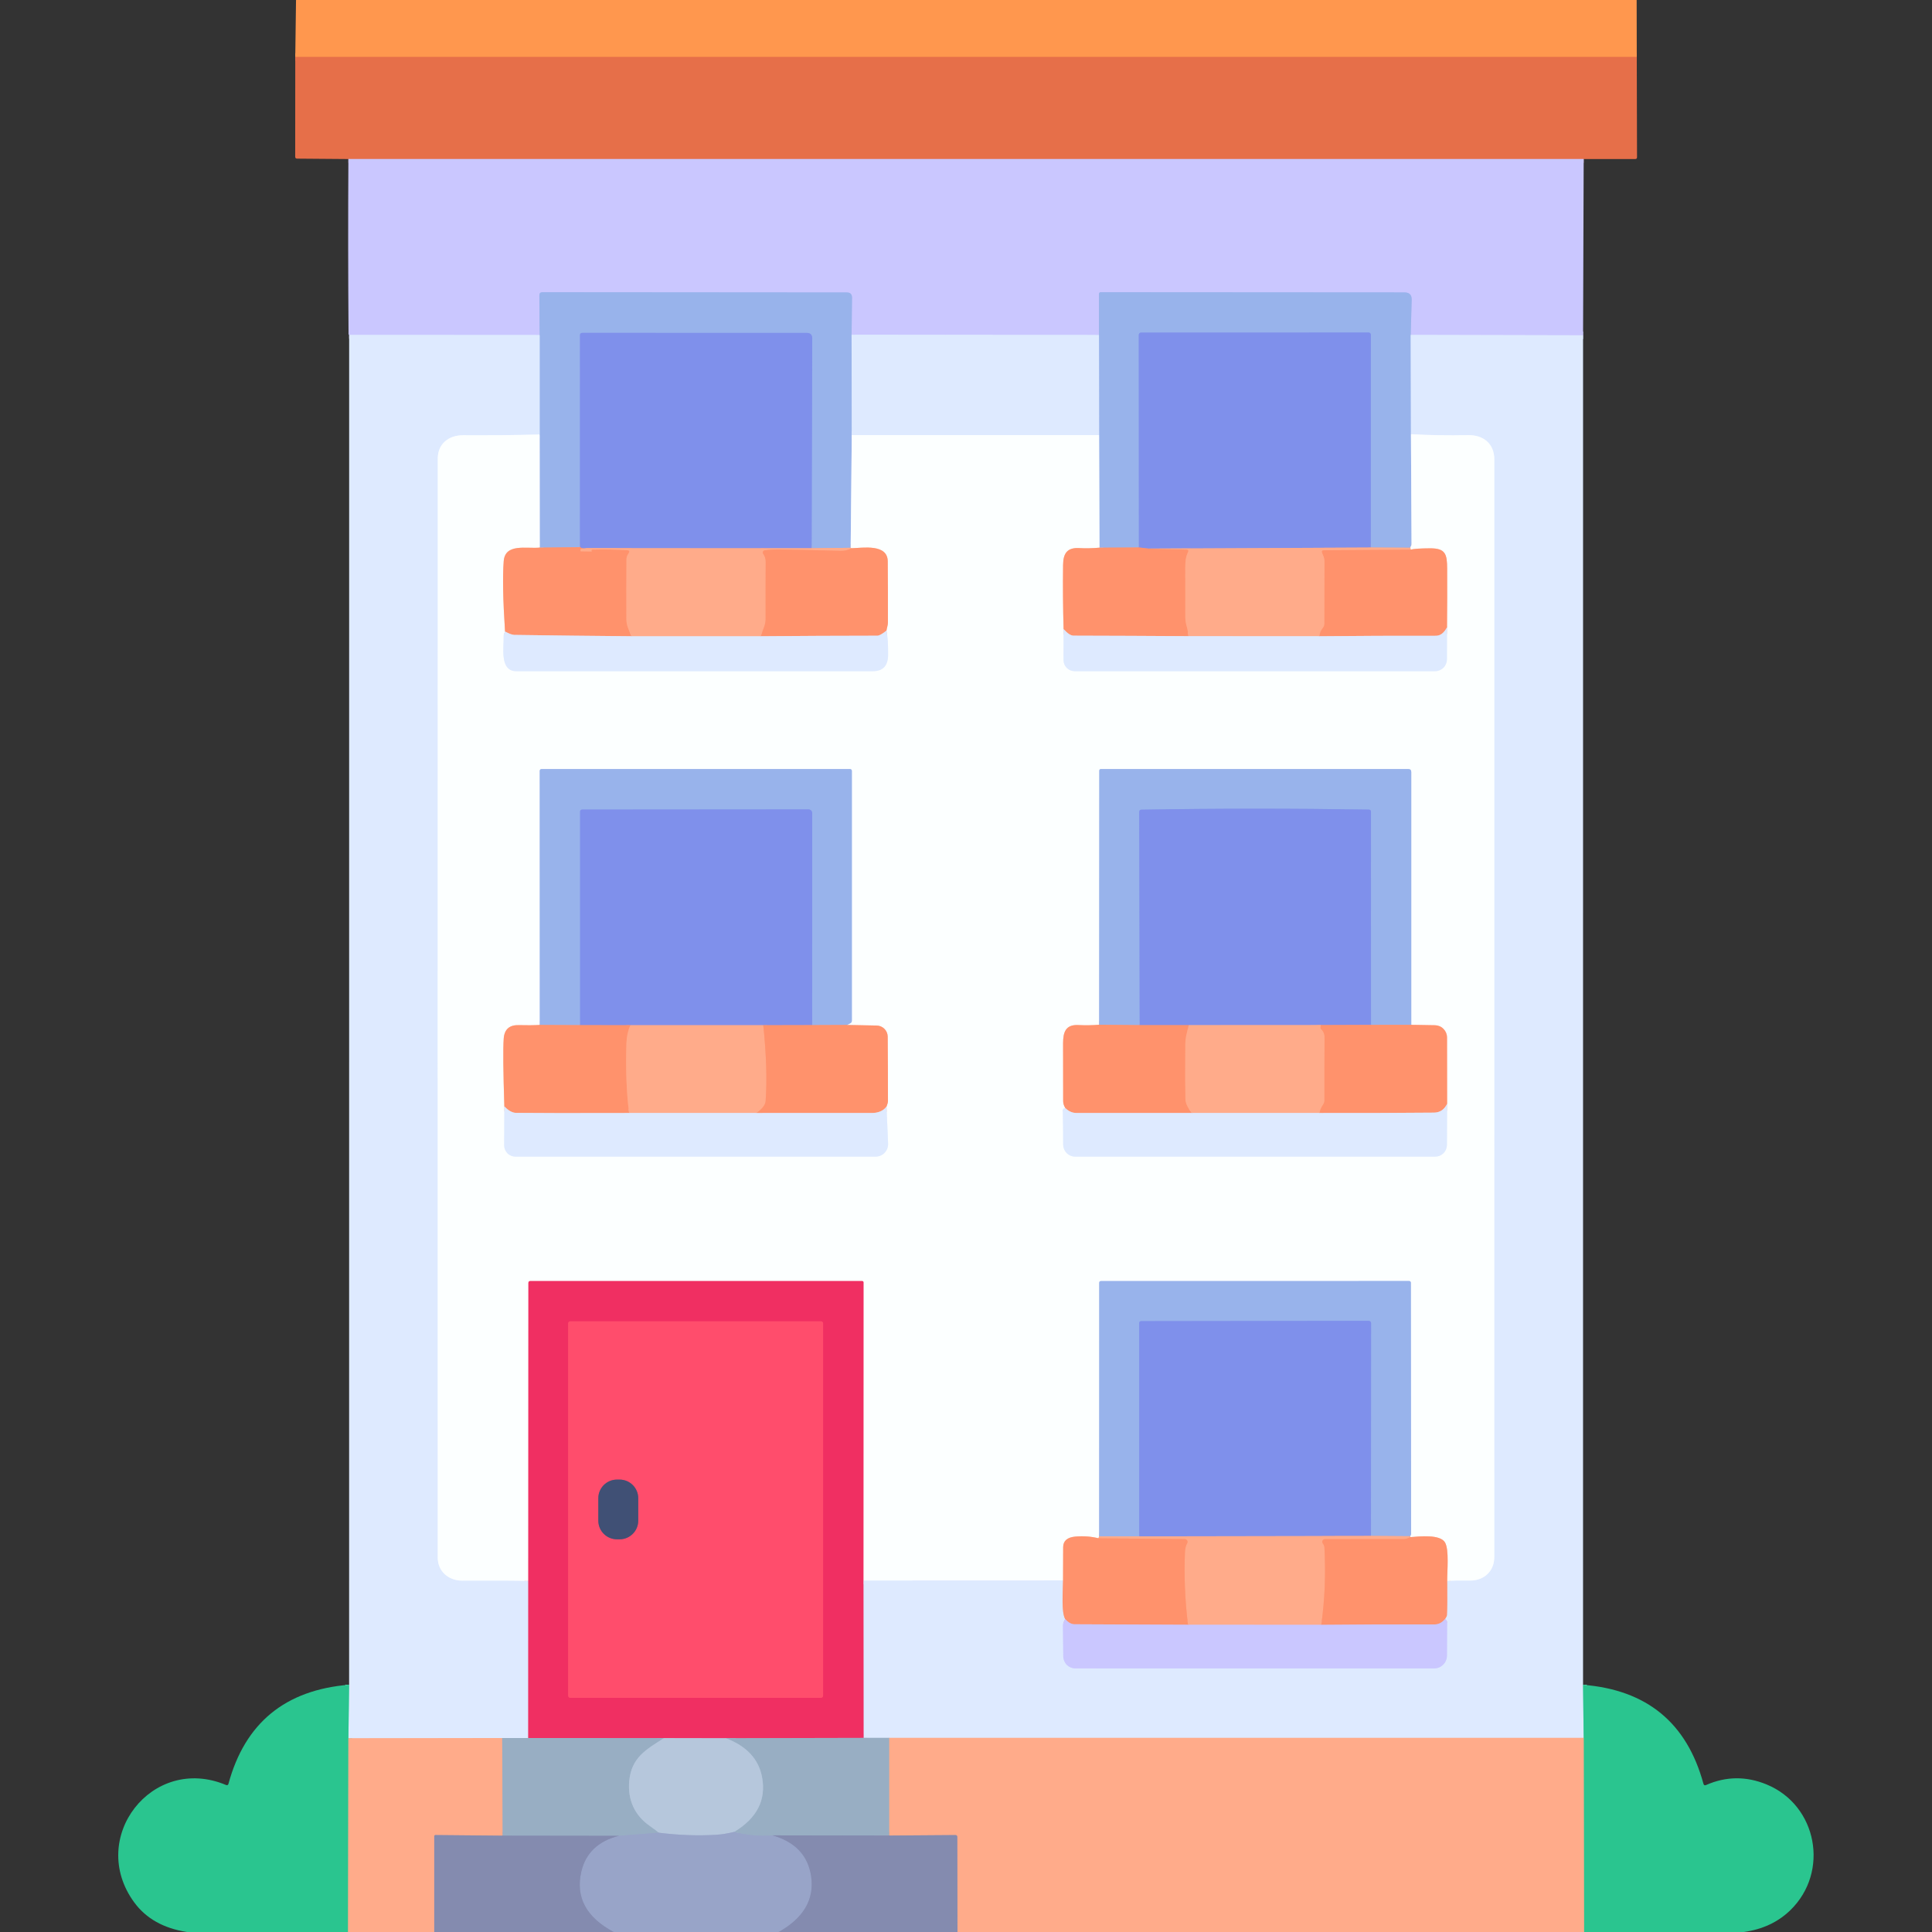 <?xml version="1.0" encoding="UTF-8"?>
<svg xmlns="http://www.w3.org/2000/svg" width="100" height="100" viewBox="0 0 100 100" fill="none">
  <rect x="0" y="0" width="100" height="100" fill="#333333" stroke="none"/>
  <g clip-path="url(#clip0_349_1346)">
    <path d="M84.719 2.947H15.283" stroke="#F3834C" stroke-width="0.391"></path>
    <path d="M81.971 8.232H18.033" stroke="#D89BA4" stroke-width="0.391"></path>
    <path d="M81.939 17.355L73.018 17.334" stroke="#D4D9FF" stroke-width="0.391"></path>
    <path d="M73.018 17.334L73.068 15.52C73.076 15.263 72.951 15.135 72.693 15.135L56.969 15.125C56.946 15.125 56.924 15.134 56.908 15.15C56.892 15.166 56.883 15.188 56.883 15.211V17.338" stroke="#B1BDF5" stroke-width="0.391"></path>
    <path d="M56.883 17.338L44.078 17.324" stroke="#D4D9FF" stroke-width="0.391"></path>
    <path d="M44.078 17.324L44.1 15.408C44.101 15.227 44.012 15.137 43.832 15.137L28.076 15.125C27.971 15.125 27.918 15.178 27.918 15.283L27.932 17.34" stroke="#B1BDF5" stroke-width="0.391"></path>
    <path d="M27.932 17.34L18.072 17.334" stroke="#D4D9FF" stroke-width="0.391"></path>
    <path d="M44.078 17.324L44.088 22.52" stroke="#BBCFF5" stroke-width="0.391"></path>
    <path d="M44.088 22.52L44.031 28.354" stroke="#CAD9F5" stroke-width="0.391"></path>
    <path d="M44.031 28.354L42.01 28.379" stroke="#CCAFBB" stroke-width="0.391"></path>
    <path d="M42.01 28.379L42.041 17.52C42.042 17.328 41.947 17.232 41.754 17.232L30.141 17.23C30.06 17.23 30.02 17.27 30.02 17.35L30.018 28.322" stroke="#8CA2EB" stroke-width="0.391"></path>
    <path d="M30.018 28.322L27.938 28.344" stroke="#CCA3AC" stroke-width="0.391"></path>
    <path d="M27.938 28.344L27.932 22.49" stroke="#CAD9F5" stroke-width="0.391"></path>
    <path d="M27.932 22.49V17.34" stroke="#BBCFF5" stroke-width="0.391"></path>
    <path d="M73.018 17.334L73.031 22.475" stroke="#BBCFF5" stroke-width="0.391"></path>
    <path d="M73.031 22.475C73.044 24.356 73.055 26.256 73.062 28.174C73.062 28.217 73.037 28.276 72.986 28.352" stroke="#CAD9F5" stroke-width="0.391"></path>
    <path d="M72.986 28.352L70.953 28.342" stroke="#CCAFBB" stroke-width="0.391"></path>
    <path d="M70.953 28.342L70.955 17.326C70.955 17.296 70.943 17.266 70.921 17.245C70.9 17.223 70.87 17.211 70.84 17.211L59.059 17.215C59.028 17.215 58.999 17.227 58.977 17.249C58.956 17.27 58.943 17.299 58.943 17.33L58.949 28.336" stroke="#8CA2EB" stroke-width="0.391"></path>
    <path d="M58.949 28.336L56.908 28.348" stroke="#CCA3AC" stroke-width="0.391"></path>
    <path d="M56.908 28.348L56.889 22.52" stroke="#CAD9F5" stroke-width="0.391"></path>
    <path d="M56.889 22.52L56.883 17.338" stroke="#BBCFF5" stroke-width="0.391"></path>
    <path d="M70.953 28.342L59.461 28.396" stroke="#BF9EBB" stroke-width="0.391"></path>
    <path d="M59.461 28.396L58.949 28.336" stroke="#BF91AC" stroke-width="0.391"></path>
    <path d="M42.01 28.379L30.369 28.371" stroke="#BF9EBB" stroke-width="0.391"></path>
    <path d="M30.369 28.371C30.231 28.404 30.114 28.387 30.018 28.322" stroke="#BF91AC" stroke-width="0.391"></path>
    <path d="M56.889 22.52H44.088" stroke="#EDF5FF" stroke-width="0.391"></path>
    <path d="M81.938 87.205L81.971 89.953" stroke="#84D8C7" stroke-width="0.391"></path>
    <path d="M81.971 89.953H46.029" stroke="#EFCBC5" stroke-width="0.391"></path>
    <path d="M46.029 89.953H44.697" stroke="#BBCCE1" stroke-width="0.391"></path>
    <path d="M44.697 89.953L44.691 81.805" stroke="#E78DB1" stroke-width="0.391"></path>
    <path d="M44.691 81.805L55.023 81.801" stroke="#EDF5FF" stroke-width="0.391"></path>
    <path d="M55.023 81.801C55.012 82.447 54.934 83.447 55.131 83.795" stroke="#EFBEB6" stroke-width="0.391"></path>
    <path d="M55.131 83.795L55.055 83.963C55.029 84.018 55.016 84.076 55.017 84.137L55.035 85.738C55.037 85.903 55.104 86.06 55.221 86.175C55.338 86.291 55.496 86.356 55.66 86.356L74.228 86.357C74.405 86.357 74.575 86.287 74.699 86.162C74.824 86.037 74.894 85.868 74.894 85.691C74.894 85.163 74.897 84.594 74.902 83.984C74.904 83.909 74.868 83.847 74.797 83.799" stroke="#D4D9FF" stroke-width="0.391"></path>
    <path d="M74.797 83.799C74.858 83.71 74.89 83.642 74.893 83.594C74.911 83.247 74.915 82.66 74.906 81.832" stroke="#EFBEB6" stroke-width="0.391"></path>
    <path d="M74.906 81.832C75.126 81.809 75.516 81.801 76.076 81.809C76.814 81.818 77.342 81.32 77.342 80.607C77.344 61.329 77.345 42.383 77.344 23.771C77.344 22.98 76.789 22.504 75.975 22.523C75.015 22.546 74.034 22.529 73.031 22.475" stroke="#EDF5FF" stroke-width="0.391"></path>
    <path d="M27.932 22.49C26.604 22.524 25.285 22.537 23.975 22.529C23.221 22.523 22.66 22.98 22.66 23.725C22.655 42.761 22.654 61.728 22.658 80.625C22.658 81.324 23.211 81.816 23.924 81.812C25.563 81.803 26.703 81.809 27.344 81.828" stroke="#EDF5FF" stroke-width="0.391"></path>
    <path d="M27.344 81.828L27.342 89.959" stroke="#E78DB1" stroke-width="0.391"></path>
    <path d="M27.342 89.959H25.994" stroke="#BBCCE1" stroke-width="0.391"></path>
    <path d="M25.994 89.959L18.033 89.971" stroke="#EFCBC5" stroke-width="0.391"></path>
    <path d="M18.033 89.971L18.07 87.201" stroke="#84D8C7" stroke-width="0.391"></path>
    <path d="M27.937 28.344C27.25 28.412 26.141 28.105 26.072 29.051C26.012 29.844 26.035 31.056 26.141 32.688" stroke="#FEC9B6" stroke-width="0.391"></path>
    <path d="M26.141 32.688C26.135 32.699 26.119 32.739 26.09 32.807C26.073 32.847 26.066 32.889 26.068 32.932C26.092 33.453 25.834 34.74 26.723 34.74C32.667 34.742 38.818 34.742 45.178 34.74C45.696 34.74 45.959 34.464 45.967 33.912C45.973 33.355 45.945 32.932 45.883 32.643" stroke="#EDF5FF" stroke-width="0.391"></path>
    <path d="M45.883 32.643C45.891 32.587 45.906 32.516 45.928 32.432C45.949 32.356 45.959 32.279 45.959 32.201C45.962 31.188 45.958 30.139 45.949 29.055C45.943 28.137 44.656 28.359 44.084 28.377" stroke="#FEC9B6" stroke-width="0.391"></path>
    <path d="M44.084 28.377C44.05 28.37 44.033 28.363 44.031 28.354" stroke="#FED5C5" stroke-width="0.391"></path>
    <path d="M56.908 28.348C56.529 28.381 56.18 28.389 55.861 28.369C55.242 28.334 55.033 28.639 55.025 29.232C55.011 30.354 55.02 31.463 55.051 32.562" stroke="#FEC9B6" stroke-width="0.391"></path>
    <path d="M55.051 32.562L55.047 34.16C55.047 34.236 55.061 34.312 55.09 34.382C55.12 34.452 55.162 34.516 55.216 34.57C55.27 34.624 55.334 34.667 55.404 34.696C55.475 34.725 55.551 34.74 55.627 34.74H74.277C74.44 34.74 74.596 34.676 74.712 34.561C74.827 34.447 74.892 34.291 74.893 34.129L74.897 32.467" stroke="#EDF5FF" stroke-width="0.391"></path>
    <path d="M74.897 32.467C74.907 31.455 74.909 30.439 74.904 29.42C74.9 28.686 74.822 28.375 74.019 28.381C73.486 28.383 73.15 28.407 73.012 28.451" stroke="#FEC9B6" stroke-width="0.391"></path>
    <path d="M73.012 28.451C73.008 28.322 72.999 28.289 72.986 28.352" stroke="#FED5C5" stroke-width="0.391"></path>
    <path d="M74.906 81.832C74.9 81.357 75.016 80.211 74.793 79.836C74.537 79.404 73.475 79.525 73.008 79.561" stroke="#FEC9B6" stroke-width="0.391"></path>
    <path d="M73.008 79.561C72.987 79.541 72.981 79.526 72.99 79.516" stroke="#FED5C5" stroke-width="0.391"></path>
    <path d="M72.99 79.516C72.999 79.499 73.008 79.482 73.018 79.467C73.032 79.441 73.039 79.413 73.039 79.383L73.027 66.394C73.027 66.371 73.018 66.348 73.001 66.331C72.984 66.314 72.961 66.305 72.938 66.305L56.99 66.307C56.926 66.307 56.895 66.338 56.895 66.402L56.891 79.523" stroke="#CAD9F5" stroke-width="0.391"></path>
    <path d="M56.891 79.523C56.879 79.556 56.868 79.588 56.857 79.621" stroke="#FED5C5" stroke-width="0.391"></path>
    <path d="M56.857 79.621C56.472 79.526 56.074 79.497 55.662 79.533C55.243 79.571 55.032 79.753 55.029 80.078C55.025 80.635 55.023 81.21 55.023 81.801" stroke="#FEC9B6" stroke-width="0.391"></path>
    <path d="M44.691 81.805L44.695 66.373C44.695 66.355 44.688 66.338 44.675 66.326C44.663 66.314 44.645 66.307 44.627 66.307H27.449C27.383 66.307 27.35 66.34 27.35 66.406L27.344 81.828" stroke="#F697B1" stroke-width="0.391"></path>
    <path d="M27.939 53.051C27.62 53.069 27.259 53.072 26.855 53.061C26.367 53.046 26.106 53.279 26.072 53.76C26.036 54.3 26.047 55.469 26.105 57.266" stroke="#FEC9B6" stroke-width="0.391"></path>
    <path d="M26.105 57.266L26.096 59.279C26.095 59.356 26.11 59.433 26.14 59.504C26.169 59.575 26.212 59.64 26.266 59.695C26.32 59.749 26.385 59.793 26.456 59.822C26.527 59.852 26.603 59.867 26.68 59.867H45.32C45.407 59.867 45.494 59.85 45.574 59.815C45.654 59.781 45.726 59.731 45.787 59.668C45.847 59.605 45.894 59.53 45.925 59.448C45.956 59.366 45.97 59.279 45.967 59.191L45.885 57.279" stroke="#EDF5FF" stroke-width="0.391"></path>
    <path d="M45.885 57.279C45.934 57.158 45.96 57.059 45.961 56.982C45.961 55.842 45.956 54.733 45.947 53.656C45.946 53.505 45.886 53.361 45.779 53.254C45.673 53.147 45.53 53.085 45.379 53.082L43.84 53.051" stroke="#FEC9B6" stroke-width="0.391"></path>
    <path d="M43.84 53.051L44.008 52.967C44.064 52.938 44.092 52.892 44.092 52.828V39.897C44.092 39.872 44.082 39.849 44.064 39.832C44.047 39.814 44.023 39.805 43.998 39.805H28.029C28.004 39.805 27.981 39.815 27.963 39.832C27.945 39.85 27.936 39.874 27.936 39.898L27.939 53.051" stroke="#CAD9F5" stroke-width="0.391"></path>
    <path d="M43.84 53.051L42.037 53.059" stroke="#CCA3AC" stroke-width="0.391"></path>
    <path d="M42.037 53.059L42.039 42.088C42.039 42.036 42.019 41.986 41.982 41.95C41.945 41.913 41.896 41.893 41.844 41.893L30.127 41.902C30.1 41.902 30.074 41.913 30.055 41.933C30.036 41.952 30.025 41.978 30.025 42.006L30.027 53.06" stroke="#8CA2EB" stroke-width="0.391"></path>
    <path d="M30.027 53.061L27.939 53.051" stroke="#CCA3AC" stroke-width="0.391"></path>
    <path d="M42.037 53.059L39.508 53.065" stroke="#BF91AC" stroke-width="0.391"></path>
    <path d="M39.508 53.065H32.625" stroke="#BF9EBB" stroke-width="0.391"></path>
    <path d="M32.625 53.065L30.027 53.06" stroke="#BF91AC" stroke-width="0.391"></path>
    <path d="M45.885 57.279C45.717 57.499 45.461 57.609 45.117 57.609C43.141 57.611 41.154 57.611 39.156 57.609" stroke="#EFBEB6" stroke-width="0.391"></path>
    <path d="M32.625 53.065C32.501 53.355 32.434 53.668 32.424 54.004C32.383 55.405 32.43 56.607 32.564 57.609" stroke="#FF9F7B" stroke-width="0.391"></path>
    <path d="M32.565 57.609C29.686 57.617 27.734 57.615 26.709 57.602C26.519 57.6 26.318 57.488 26.105 57.266" stroke="#EFBEB6" stroke-width="0.391"></path>
    <path d="M39.508 53.065C39.667 54.594 39.707 55.902 39.629 56.986C39.615 57.187 39.457 57.395 39.156 57.609" stroke="#FF9F7B" stroke-width="0.391"></path>
    <path d="M39.156 57.609H32.565" stroke="#EFCBC5" stroke-width="0.391"></path>
    <path d="M56.891 53.041C56.536 53.07 56.176 53.075 55.81 53.057C55.166 53.025 55.025 53.416 55.025 53.992C55.025 54.99 55.027 55.986 55.029 56.982C55.029 57.119 55.066 57.242 55.139 57.352" stroke="#FEC9B6" stroke-width="0.391"></path>
    <path d="M55.139 57.352C55.051 57.363 55.008 57.403 55.01 57.471C55.024 58.085 55.031 58.675 55.029 59.24C55.029 59.322 55.045 59.404 55.076 59.48C55.108 59.556 55.154 59.625 55.212 59.683C55.27 59.742 55.339 59.788 55.415 59.819C55.491 59.851 55.572 59.867 55.654 59.867H74.285C74.446 59.867 74.6 59.803 74.714 59.69C74.828 59.577 74.892 59.422 74.893 59.262L74.902 57.131" stroke="#EDF5FF" stroke-width="0.391"></path>
    <path d="M74.902 57.131L74.898 53.699C74.898 53.533 74.832 53.374 74.716 53.256C74.6 53.137 74.441 53.069 74.275 53.066L73.047 53.045" stroke="#FEC9B6" stroke-width="0.391"></path>
    <path d="M73.047 53.045V39.961C73.047 39.857 72.994 39.805 72.889 39.805H56.994C56.93 39.805 56.898 39.836 56.898 39.898L56.891 53.041" stroke="#CAD9F5" stroke-width="0.391"></path>
    <path d="M73.047 53.045L70.963 53.047" stroke="#CCA3AC" stroke-width="0.391"></path>
    <path d="M70.963 53.047L70.961 42.018C70.961 41.943 70.924 41.906 70.85 41.904C66.912 41.842 62.991 41.843 59.086 41.908C59.005 41.91 58.965 41.95 58.965 42.031L58.99 53.061" stroke="#8CA2EB" stroke-width="0.391"></path>
    <path d="M58.99 53.06L56.891 53.041" stroke="#CCA3AC" stroke-width="0.391"></path>
    <path d="M74.902 57.131C74.76 57.434 74.532 57.587 74.219 57.59C72.263 57.608 70.288 57.614 68.295 57.607" stroke="#EFBEB6" stroke-width="0.391"></path>
    <path d="M61.527 53.06C61.486 53.238 61.447 53.404 61.41 53.559C61.372 53.724 61.353 53.893 61.352 54.066C61.343 55.415 61.344 56.355 61.357 56.885C61.361 57.093 61.473 57.335 61.693 57.609" stroke="#FF9F7B" stroke-width="0.391"></path>
    <path d="M61.693 57.609C59.674 57.611 57.68 57.61 55.713 57.607C55.503 57.607 55.312 57.522 55.139 57.352" stroke="#EFBEB6" stroke-width="0.391"></path>
    <path d="M70.963 53.047L68.371 53.057" stroke="#BF91AC" stroke-width="0.391"></path>
    <path d="M68.371 53.057L61.527 53.061" stroke="#BF9EBB" stroke-width="0.391"></path>
    <path d="M61.527 53.06H58.99" stroke="#BF91AC" stroke-width="0.391"></path>
    <path d="M68.371 53.057C68.344 53.167 68.344 53.236 68.373 53.262C68.498 53.372 68.56 53.515 68.559 53.69C68.553 54.777 68.551 55.868 68.553 56.963C68.553 57.033 68.532 57.101 68.494 57.158C68.39 57.315 68.324 57.464 68.295 57.607" stroke="#FF9F7B" stroke-width="0.391"></path>
    <path d="M68.295 57.607L61.693 57.609" stroke="#EFCBC5" stroke-width="0.391"></path>
    <path d="M30.369 28.371L30.082 28.412C30.057 28.416 30.046 28.43 30.047 28.453L30.049 28.51C30.049 28.527 30.057 28.535 30.074 28.535C30.273 28.538 30.453 28.54 30.613 28.543C30.645 28.544 30.647 28.537 30.621 28.521C30.615 28.518 30.611 28.512 30.611 28.504C30.61 28.467 30.628 28.449 30.664 28.447C31.247 28.43 31.848 28.441 32.467 28.479C32.574 28.485 32.6 28.535 32.545 28.627L32.49 28.719C32.449 28.788 32.427 28.867 32.426 28.949C32.419 29.945 32.418 30.977 32.422 32.043C32.422 32.198 32.45 32.349 32.506 32.496C32.555 32.63 32.616 32.775 32.688 32.932" stroke="#FF9F7B" stroke-width="0.391"></path>
    <path d="M32.688 32.932C30.635 32.915 28.61 32.892 26.611 32.863C26.512 32.861 26.355 32.802 26.141 32.688" stroke="#EFBEB6" stroke-width="0.391"></path>
    <path d="M44.084 28.377C43.908 28.473 43.715 28.518 43.506 28.512C42.469 28.483 41.428 28.46 40.381 28.443C40.122 28.439 39.856 28.453 39.584 28.484C39.564 28.487 39.545 28.494 39.529 28.506C39.513 28.518 39.5 28.534 39.492 28.552C39.484 28.571 39.481 28.591 39.483 28.611C39.485 28.631 39.492 28.65 39.504 28.666C39.591 28.788 39.634 28.926 39.633 29.08C39.626 30.081 39.625 31.059 39.629 32.012C39.63 32.167 39.602 32.322 39.543 32.478C39.488 32.628 39.432 32.779 39.373 32.932" stroke="#FF9F7B" stroke-width="0.391"></path>
    <path d="M39.373 32.932H32.688" stroke="#EFCBC5" stroke-width="0.391"></path>
    <path d="M59.461 28.396L61.412 28.447C61.508 28.45 61.535 28.494 61.492 28.58C61.371 28.826 61.35 29.088 61.35 29.355C61.348 30.232 61.349 31.098 61.352 31.955C61.352 32.093 61.378 32.255 61.43 32.44C61.475 32.605 61.503 32.768 61.514 32.928" stroke="#FF9F7B" stroke-width="0.391"></path>
    <path d="M61.514 32.928C59.505 32.915 57.522 32.906 55.566 32.902C55.427 32.902 55.255 32.789 55.051 32.562" stroke="#EFBEB6" stroke-width="0.391"></path>
    <path d="M73.012 28.451L68.533 28.482C68.433 28.482 68.402 28.529 68.439 28.621L68.518 28.816C68.544 28.881 68.557 28.949 68.557 29.018L68.553 32.279C68.553 32.357 68.529 32.428 68.481 32.49C68.356 32.653 68.291 32.8 68.287 32.932" stroke="#FF9F7B" stroke-width="0.391"></path>
    <path d="M68.287 32.932L61.514 32.928" stroke="#EFCBC5" stroke-width="0.391"></path>
    <path d="M45.883 32.643C45.663 32.817 45.505 32.904 45.41 32.904C43.418 32.906 41.406 32.915 39.373 32.932" stroke="#EFBEB6" stroke-width="0.391"></path>
    <path d="M74.897 32.467C74.744 32.762 74.551 32.91 74.316 32.908C72.319 32.904 70.309 32.912 68.287 32.932" stroke="#EFBEB6" stroke-width="0.391"></path>
    <path d="M44.697 89.953L37.566 89.969" stroke="#C46F93" stroke-width="0.391"></path>
    <path d="M37.566 89.969L34.371 89.963" stroke="#D37B9F" stroke-width="0.391"></path>
    <path d="M34.371 89.963L27.342 89.959" stroke="#C46F93" stroke-width="0.391"></path>
    <path d="M42.603 68.5C42.603 68.471 42.592 68.443 42.572 68.423C42.551 68.402 42.523 68.391 42.494 68.391H29.518C29.489 68.391 29.461 68.402 29.44 68.423C29.42 68.443 29.408 68.471 29.408 68.5V87.769C29.408 87.799 29.42 87.826 29.44 87.847C29.461 87.867 29.489 87.879 29.518 87.879H42.494C42.523 87.879 42.551 87.867 42.572 87.847C42.592 87.826 42.603 87.799 42.603 87.769V68.5Z" stroke="#F83E67" stroke-width="0.391"></path>
    <path d="M72.99 79.516L70.961 79.502" stroke="#CCAFBB" stroke-width="0.391"></path>
    <path d="M70.961 79.502L70.967 68.486C70.967 68.454 70.954 68.423 70.931 68.401C70.909 68.378 70.878 68.365 70.846 68.365L59.062 68.381C59.037 68.381 59.012 68.391 58.993 68.409C58.975 68.428 58.965 68.453 58.965 68.478V79.523" stroke="#8CA2EB" stroke-width="0.391"></path>
    <path d="M58.965 79.523H56.891" stroke="#CCAFBB" stroke-width="0.391"></path>
    <path d="M33.035 77.549C33.035 77.293 32.934 77.047 32.753 76.867C32.572 76.686 32.326 76.584 32.07 76.584H31.934C31.678 76.584 31.432 76.686 31.251 76.867C31.07 77.047 30.969 77.293 30.969 77.549V78.709C30.969 78.965 31.07 79.21 31.251 79.391C31.432 79.572 31.678 79.674 31.934 79.674H32.07C32.326 79.674 32.572 79.572 32.753 79.391C32.934 79.21 33.035 78.965 33.035 78.709V77.549Z" stroke="#A04F71" stroke-width="0.391"></path>
    <path d="M70.961 79.502L58.965 79.523" stroke="#BF9EBB" stroke-width="0.391"></path>
    <path d="M73.008 79.561C72.862 79.63 72.745 79.664 72.656 79.664C71.299 79.662 69.941 79.662 68.582 79.666C68.509 79.666 68.463 79.701 68.445 79.772C68.432 79.817 68.443 79.861 68.477 79.902C68.523 79.962 68.549 80.03 68.553 80.106C68.626 81.484 68.571 82.816 68.389 84.102" stroke="#FF9F7B" stroke-width="0.391"></path>
    <path d="M68.389 84.102L61.49 84.098" stroke="#E5B9C5" stroke-width="0.391"></path>
    <path d="M61.49 84.098C61.334 82.848 61.282 81.589 61.334 80.322C61.342 80.147 61.38 79.997 61.449 79.875C61.461 79.853 61.467 79.829 61.467 79.805C61.466 79.78 61.46 79.756 61.447 79.735C61.435 79.714 61.417 79.696 61.396 79.683C61.375 79.671 61.351 79.664 61.326 79.664L56.857 79.621" stroke="#FF9F7B" stroke-width="0.391"></path>
    <path d="M61.49 84.098C59.567 84.087 57.609 84.079 55.615 84.072C55.45 84.072 55.288 83.98 55.131 83.795" stroke="#E5ADB6" stroke-width="0.391"></path>
    <path d="M74.797 83.799C74.641 83.986 74.464 84.08 74.268 84.08C72.239 84.076 70.279 84.083 68.389 84.102" stroke="#E5ADB6" stroke-width="0.391"></path>
    <path d="M18.033 89.971L18.016 100" stroke="#95B88D" stroke-width="0.391"></path>
    <path d="M81.99 100L81.971 89.953" stroke="#95B88D" stroke-width="0.391"></path>
    <path d="M46.029 89.953V95.008" stroke="#CCADA7" stroke-width="0.391"></path>
    <path d="M46.029 95.008L39.99 94.998" stroke="#8E9DB9" stroke-width="0.391"></path>
    <path d="M39.99 94.998C39.299 95.053 38.636 94.993 38.002 94.818" stroke="#98A9C6" stroke-width="0.391"></path>
    <path d="M38.002 94.818C39.182 94.105 39.663 93.163 39.445 91.992C39.272 91.052 38.646 90.378 37.566 89.969" stroke="#A7BBD0" stroke-width="0.391"></path>
    <path d="M25.994 89.959L26.018 95.014" stroke="#CCADA7" stroke-width="0.391"></path>
    <path d="M26.018 95.014L22.537 94.982C22.521 94.982 22.506 94.989 22.494 95C22.483 95.011 22.477 95.027 22.477 95.043V100" stroke="#C29B9D" stroke-width="0.391"></path>
    <path d="M34.371 89.963C33.445 90.553 32.689 90.965 32.57 92.174C32.477 93.158 32.848 93.965 33.633 94.51C33.779 94.611 33.932 94.728 34.094 94.861" stroke="#A7BBD0" stroke-width="0.391"></path>
    <path d="M34.094 94.861L32.025 95.022" stroke="#98A9C6" stroke-width="0.391"></path>
    <path d="M32.025 95.022L26.018 95.014" stroke="#8E9DB9" stroke-width="0.391"></path>
    <path d="M49.56 100L49.549 95.082C49.549 95.014 49.515 94.981 49.447 94.983L46.029 95.008" stroke="#C29B9D" stroke-width="0.391"></path>
    <path d="M38.002 94.818C37.669 94.9 37.355 94.951 37.06 94.969C36.128 95.026 35.139 94.99 34.094 94.861" stroke="#A7B6D2" stroke-width="0.391"></path>
    <path d="M39.99 94.998C41.163 95.339 41.828 96.046 41.984 97.119C42.158 98.311 41.598 99.271 40.307 100" stroke="#8E98BC" stroke-width="0.391"></path>
    <path d="M31.764 100C30.346 99.241 29.786 98.204 30.086 96.889C30.307 95.921 30.954 95.299 32.025 95.022" stroke="#8E98BC" stroke-width="0.391"></path>
    <path d="M15.322 0H84.713L84.719 2.947H15.283L15.322 0Z" fill="#FF974E"></path>
    <path d="M15.283 2.947H84.719L84.732 8.139C84.732 8.201 84.701 8.232 84.637 8.232H81.971H18.033L15.381 8.211C15.313 8.211 15.279 8.178 15.279 8.111L15.283 2.947Z" fill="#E66F49"></path>
    <path d="M81.971 8.232L81.939 17.355L73.018 17.334L73.068 15.52C73.076 15.263 72.951 15.135 72.693 15.135L56.969 15.125C56.946 15.125 56.924 15.134 56.908 15.15C56.892 15.166 56.883 15.188 56.883 15.211V17.338L44.078 17.324L44.1 15.408C44.101 15.227 44.012 15.137 43.832 15.137L28.076 15.125C27.971 15.125 27.918 15.178 27.918 15.283L27.932 17.34L18.072 17.334C18.067 17.33 18.062 17.326 18.057 17.322C18.046 17.314 18.041 17.304 18.041 17.291C18.018 14.294 18.015 11.274 18.033 8.232H81.971Z" fill="#CAC7FF"></path>
    <path d="M44.078 17.324L44.088 22.52L44.031 28.354L42.01 28.379L42.041 17.52C42.042 17.328 41.947 17.232 41.754 17.232L30.141 17.23C30.06 17.23 30.02 17.27 30.02 17.35L30.018 28.322L27.938 28.344L27.932 22.49V17.34L27.918 15.283C27.918 15.178 27.971 15.125 28.076 15.125L43.832 15.137C44.012 15.137 44.101 15.227 44.1 15.408L44.078 17.324Z" fill="#98B3EB"></path>
    <path d="M73.018 17.334L73.031 22.475C73.044 24.356 73.055 26.256 73.062 28.174C73.062 28.217 73.037 28.276 72.986 28.352L70.953 28.342L70.955 17.326C70.955 17.296 70.943 17.266 70.921 17.245C70.9 17.223 70.87 17.211 70.84 17.211L59.059 17.215C59.028 17.215 58.999 17.227 58.977 17.249C58.956 17.27 58.943 17.299 58.943 17.33L58.949 28.336L56.908 28.348L56.889 22.52L56.883 17.338V15.211C56.883 15.188 56.892 15.166 56.908 15.15C56.924 15.134 56.946 15.125 56.969 15.125L72.693 15.135C72.951 15.135 73.076 15.263 73.068 15.52L73.018 17.334Z" fill="#98B3EB"></path>
    <path d="M70.953 28.342L59.461 28.396L58.949 28.336L58.943 17.33C58.943 17.299 58.956 17.27 58.977 17.249C58.999 17.227 59.028 17.215 59.059 17.215L70.84 17.211C70.87 17.211 70.9 17.223 70.921 17.245C70.943 17.266 70.955 17.296 70.955 17.326L70.953 28.342Z" fill="#7F90EB"></path>
    <path d="M42.01 28.379L30.369 28.371C30.231 28.404 30.114 28.387 30.018 28.322L30.02 17.35C30.02 17.27 30.06 17.23 30.141 17.23L41.754 17.232C41.947 17.232 42.042 17.328 42.041 17.52L42.01 28.379Z" fill="#7F90EB"></path>
    <path d="M44.078 17.324L56.883 17.338L56.889 22.52H44.088L44.078 17.324Z" fill="#DEEAFF"></path>
    <path d="M73.018 17.334L81.939 17.355L81.938 87.205L81.971 89.953H46.029H44.697L44.691 81.805L55.023 81.801C55.012 82.447 54.934 83.447 55.131 83.795L55.055 83.963C55.029 84.018 55.016 84.076 55.018 84.137L55.035 85.738C55.037 85.903 55.104 86.06 55.221 86.175C55.338 86.291 55.496 86.356 55.66 86.356L74.228 86.357C74.405 86.357 74.575 86.287 74.7 86.162C74.824 86.037 74.894 85.868 74.894 85.691C74.894 85.163 74.897 84.594 74.902 83.984C74.904 83.909 74.868 83.847 74.797 83.799C74.858 83.71 74.89 83.642 74.893 83.594C74.911 83.247 74.915 82.66 74.906 81.832C75.126 81.809 75.516 81.801 76.076 81.809C76.814 81.818 77.342 81.32 77.342 80.607C77.344 61.329 77.345 42.383 77.344 23.771C77.344 22.98 76.789 22.504 75.975 22.523C75.015 22.546 74.034 22.529 73.031 22.475L73.018 17.334Z" fill="#DEEAFF"></path>
    <path d="M18.072 17.334L27.932 17.34V22.49C26.604 22.524 25.285 22.537 23.975 22.529C23.221 22.523 22.66 22.98 22.66 23.725C22.655 42.761 22.654 61.728 22.658 80.625C22.658 81.324 23.211 81.816 23.924 81.812C25.563 81.803 26.703 81.809 27.344 81.828L27.342 89.959H25.994L18.033 89.971L18.07 87.201L18.072 17.334Z" fill="#DEEAFF"></path>
    <path d="M27.932 22.49L27.937 28.344C27.25 28.412 26.141 28.105 26.072 29.051C26.012 29.844 26.035 31.056 26.141 32.688C26.135 32.699 26.118 32.739 26.09 32.807C26.073 32.847 26.066 32.889 26.068 32.932C26.092 33.453 25.834 34.74 26.723 34.74C32.667 34.742 38.818 34.742 45.178 34.74C45.696 34.74 45.959 34.464 45.967 33.912C45.973 33.355 45.945 32.932 45.883 32.643C45.891 32.587 45.906 32.516 45.928 32.432C45.949 32.356 45.959 32.279 45.959 32.201C45.962 31.188 45.958 30.139 45.949 29.055C45.943 28.137 44.656 28.359 44.084 28.377C44.05 28.37 44.032 28.363 44.031 28.354L44.088 22.52H56.889L56.908 28.348C56.529 28.381 56.18 28.389 55.861 28.369C55.242 28.334 55.033 28.639 55.025 29.232C55.011 30.354 55.02 31.463 55.051 32.562L55.047 34.16C55.047 34.236 55.061 34.312 55.09 34.382C55.12 34.452 55.162 34.516 55.216 34.57C55.27 34.624 55.334 34.667 55.404 34.696C55.475 34.725 55.551 34.74 55.627 34.74H74.277C74.44 34.74 74.596 34.676 74.712 34.561C74.827 34.447 74.892 34.291 74.892 34.129L74.896 32.467C74.907 31.455 74.909 30.439 74.904 29.42C74.9 28.686 74.822 28.375 74.019 28.381C73.486 28.384 73.15 28.407 73.012 28.451C73.008 28.322 72.999 28.289 72.986 28.352C73.037 28.276 73.062 28.217 73.062 28.174C73.055 26.256 73.044 24.356 73.031 22.475C74.034 22.529 75.015 22.546 75.975 22.523C76.789 22.504 77.344 22.98 77.344 23.771C77.345 42.383 77.344 61.329 77.342 80.607C77.342 81.32 76.814 81.818 76.076 81.809C75.516 81.801 75.126 81.809 74.906 81.832C74.9 81.357 75.016 80.211 74.793 79.836C74.537 79.404 73.475 79.525 73.008 79.561C72.987 79.541 72.981 79.526 72.99 79.516C72.999 79.499 73.008 79.482 73.017 79.467C73.032 79.441 73.039 79.413 73.039 79.383L73.027 66.394C73.027 66.371 73.018 66.348 73.001 66.331C72.984 66.314 72.961 66.305 72.938 66.305L56.99 66.307C56.926 66.307 56.895 66.338 56.895 66.402L56.891 79.523C56.879 79.556 56.868 79.588 56.857 79.621C56.472 79.526 56.074 79.497 55.662 79.533C55.243 79.571 55.032 79.753 55.029 80.078C55.025 80.635 55.023 81.21 55.023 81.801L44.691 81.805L44.695 66.373C44.695 66.355 44.688 66.338 44.675 66.326C44.662 66.314 44.645 66.307 44.627 66.307H27.449C27.383 66.307 27.35 66.34 27.35 66.406L27.344 81.828C26.703 81.809 25.563 81.803 23.924 81.812C23.211 81.816 22.658 81.324 22.658 80.625C22.654 61.728 22.655 42.761 22.66 23.725C22.66 22.98 23.221 22.523 23.975 22.529C25.285 22.537 26.604 22.524 27.932 22.49ZM27.939 53.051C27.62 53.069 27.259 53.072 26.855 53.06C26.367 53.046 26.106 53.279 26.072 53.76C26.036 54.3 26.047 55.469 26.105 57.266L26.096 59.279C26.095 59.356 26.11 59.433 26.14 59.504C26.169 59.575 26.212 59.64 26.266 59.695C26.32 59.749 26.385 59.793 26.456 59.822C26.527 59.852 26.603 59.867 26.68 59.867H45.32C45.407 59.867 45.493 59.85 45.574 59.815C45.654 59.781 45.726 59.731 45.787 59.668C45.847 59.605 45.894 59.53 45.925 59.448C45.956 59.366 45.97 59.279 45.967 59.191L45.885 57.279C45.934 57.158 45.96 57.059 45.961 56.982C45.961 55.842 45.956 54.733 45.947 53.656C45.946 53.505 45.886 53.361 45.779 53.254C45.673 53.147 45.53 53.085 45.379 53.082L43.84 53.051L44.008 52.967C44.064 52.938 44.092 52.892 44.092 52.828V39.897C44.092 39.872 44.082 39.849 44.064 39.832C44.047 39.814 44.023 39.805 43.998 39.805H28.029C28.004 39.805 27.98 39.815 27.963 39.832C27.945 39.85 27.936 39.874 27.936 39.898L27.939 53.051ZM56.891 53.041C56.536 53.07 56.176 53.075 55.81 53.057C55.166 53.025 55.025 53.416 55.025 53.992C55.025 54.99 55.027 55.986 55.029 56.982C55.029 57.119 55.066 57.242 55.139 57.352C55.051 57.363 55.008 57.403 55.01 57.471C55.024 58.085 55.031 58.675 55.029 59.24C55.029 59.322 55.045 59.404 55.076 59.48C55.108 59.556 55.154 59.625 55.212 59.683C55.27 59.742 55.339 59.788 55.415 59.819C55.491 59.851 55.572 59.867 55.654 59.867H74.285C74.446 59.867 74.6 59.803 74.714 59.69C74.828 59.577 74.892 59.422 74.892 59.262L74.902 57.131L74.898 53.699C74.898 53.533 74.832 53.374 74.716 53.256C74.6 53.137 74.441 53.069 74.275 53.066L73.047 53.045V39.961C73.047 39.857 72.994 39.805 72.889 39.805H56.994C56.93 39.805 56.898 39.836 56.898 39.898L56.891 53.041Z" fill="#FCFFFF"></path>
    <path d="M27.937 28.344L30.017 28.322C30.114 28.387 30.231 28.404 30.369 28.371L30.082 28.412C30.057 28.416 30.046 28.43 30.047 28.453L30.049 28.51C30.049 28.527 30.057 28.535 30.074 28.535C30.273 28.538 30.453 28.54 30.613 28.543C30.645 28.544 30.647 28.537 30.621 28.521C30.614 28.518 30.611 28.512 30.611 28.504C30.61 28.467 30.628 28.449 30.664 28.447C31.247 28.43 31.848 28.441 32.467 28.479C32.574 28.485 32.6 28.535 32.545 28.627L32.49 28.719C32.449 28.788 32.427 28.867 32.426 28.949C32.419 29.945 32.418 30.977 32.422 32.043C32.422 32.198 32.45 32.349 32.506 32.496C32.555 32.63 32.616 32.775 32.687 32.932C30.635 32.915 28.61 32.892 26.611 32.863C26.512 32.861 26.355 32.802 26.141 32.688C26.035 31.056 26.012 29.844 26.072 29.051C26.141 28.105 27.25 28.412 27.937 28.344Z" fill="#FF926C"></path>
    <path d="M42.01 28.379L44.031 28.354C44.032 28.363 44.05 28.37 44.084 28.377C43.908 28.473 43.715 28.518 43.506 28.512C42.469 28.483 41.428 28.46 40.381 28.443C40.122 28.439 39.856 28.453 39.584 28.484C39.564 28.487 39.545 28.494 39.529 28.506C39.513 28.518 39.5 28.534 39.492 28.552C39.484 28.571 39.481 28.591 39.483 28.611C39.485 28.631 39.492 28.65 39.504 28.666C39.591 28.788 39.634 28.926 39.633 29.08C39.626 30.081 39.625 31.059 39.629 32.012C39.63 32.167 39.602 32.322 39.543 32.478C39.488 32.628 39.432 32.779 39.373 32.932H32.688C32.616 32.775 32.555 32.63 32.506 32.496C32.45 32.349 32.422 32.198 32.422 32.043C32.418 30.977 32.419 29.945 32.426 28.949C32.427 28.867 32.449 28.788 32.49 28.719L32.545 28.627C32.6 28.535 32.574 28.485 32.467 28.479C31.848 28.441 31.247 28.43 30.664 28.447C30.628 28.449 30.61 28.467 30.611 28.504C30.611 28.512 30.615 28.518 30.621 28.521C30.647 28.537 30.645 28.544 30.613 28.543C30.453 28.54 30.273 28.538 30.074 28.535C30.057 28.535 30.049 28.527 30.049 28.51L30.047 28.453C30.046 28.43 30.057 28.416 30.082 28.412L30.369 28.371L42.01 28.379Z" fill="#FFAB8A"></path>
    <path d="M56.908 28.348L58.949 28.336L59.461 28.396L61.412 28.447C61.508 28.45 61.535 28.494 61.492 28.58C61.371 28.826 61.35 29.088 61.35 29.355C61.348 30.232 61.349 31.098 61.352 31.955C61.352 32.093 61.378 32.255 61.43 32.44C61.475 32.605 61.503 32.768 61.514 32.928C59.505 32.915 57.522 32.906 55.566 32.902C55.427 32.902 55.255 32.789 55.051 32.562C55.02 31.463 55.011 30.354 55.025 29.232C55.033 28.639 55.242 28.334 55.861 28.369C56.18 28.389 56.529 28.381 56.908 28.348Z" fill="#FF926C"></path>
    <path d="M70.953 28.342L72.986 28.352C72.999 28.289 73.008 28.322 73.012 28.451L68.533 28.482C68.433 28.482 68.402 28.529 68.439 28.621L68.518 28.816C68.544 28.881 68.557 28.948 68.557 29.018L68.553 32.279C68.553 32.357 68.529 32.428 68.481 32.49C68.356 32.653 68.291 32.8 68.287 32.932L61.514 32.928C61.503 32.767 61.475 32.605 61.43 32.439C61.378 32.255 61.352 32.093 61.352 31.955C61.349 31.098 61.348 30.232 61.35 29.355C61.35 29.088 61.371 28.826 61.492 28.58C61.535 28.494 61.508 28.45 61.412 28.447L59.461 28.396L70.953 28.342Z" fill="#FFAB8A"></path>
    <path d="M44.084 28.377C44.656 28.359 45.943 28.137 45.949 29.055C45.958 30.139 45.962 31.188 45.959 32.201C45.959 32.279 45.949 32.356 45.928 32.432C45.906 32.516 45.891 32.587 45.883 32.643C45.663 32.817 45.505 32.904 45.41 32.904C43.418 32.906 41.406 32.915 39.373 32.932C39.432 32.779 39.488 32.628 39.543 32.478C39.602 32.322 39.63 32.167 39.629 32.012C39.625 31.059 39.626 30.081 39.633 29.08C39.634 28.927 39.591 28.788 39.504 28.666C39.492 28.65 39.485 28.631 39.483 28.611C39.481 28.591 39.484 28.571 39.492 28.552C39.5 28.534 39.513 28.518 39.529 28.506C39.545 28.494 39.564 28.487 39.584 28.484C39.856 28.453 40.122 28.439 40.381 28.443C41.428 28.46 42.469 28.483 43.506 28.512C43.715 28.518 43.908 28.473 44.084 28.377Z" fill="#FF926C"></path>
    <path d="M74.897 32.467C74.744 32.762 74.551 32.91 74.316 32.908C72.319 32.904 70.309 32.912 68.287 32.932C68.291 32.8 68.356 32.653 68.481 32.49C68.529 32.428 68.553 32.357 68.553 32.279L68.557 29.017C68.557 28.948 68.544 28.881 68.518 28.816L68.439 28.621C68.402 28.529 68.433 28.482 68.533 28.482L73.012 28.451C73.15 28.407 73.486 28.383 74.019 28.381C74.822 28.375 74.9 28.686 74.904 29.42C74.909 30.439 74.907 31.455 74.897 32.467Z" fill="#FF926C"></path>
    <path d="M74.897 32.467L74.893 34.129C74.892 34.291 74.827 34.447 74.712 34.561C74.596 34.676 74.44 34.74 74.277 34.74H55.627C55.551 34.74 55.475 34.725 55.404 34.696C55.334 34.667 55.27 34.624 55.216 34.57C55.162 34.516 55.12 34.452 55.09 34.382C55.061 34.312 55.047 34.236 55.047 34.16L55.051 32.562C55.255 32.789 55.427 32.902 55.566 32.902C57.522 32.906 59.505 32.915 61.514 32.928L68.287 32.932C70.309 32.912 72.319 32.904 74.316 32.908C74.551 32.91 74.744 32.762 74.897 32.467Z" fill="#DEEAFF"></path>
    <path d="M45.883 32.643C45.945 32.932 45.973 33.355 45.967 33.912C45.959 34.464 45.696 34.74 45.178 34.74C38.818 34.742 32.667 34.742 26.723 34.74C25.834 34.74 26.092 33.453 26.068 32.932C26.066 32.889 26.073 32.847 26.09 32.807C26.119 32.739 26.135 32.699 26.141 32.688C26.355 32.802 26.512 32.861 26.611 32.863C28.61 32.892 30.635 32.915 32.688 32.932H39.373C41.406 32.915 43.418 32.906 45.41 32.904C45.505 32.904 45.663 32.817 45.883 32.643Z" fill="#DEEAFF"></path>
    <path d="M43.84 53.051L42.037 53.059L42.039 42.088C42.039 42.036 42.019 41.986 41.982 41.95C41.945 41.913 41.896 41.893 41.844 41.893L30.127 41.902C30.1 41.902 30.074 41.913 30.055 41.933C30.036 41.952 30.025 41.978 30.025 42.006L30.027 53.06L27.939 53.051L27.936 39.898C27.936 39.874 27.945 39.85 27.963 39.832C27.981 39.815 28.004 39.805 28.029 39.805H43.998C44.023 39.805 44.047 39.814 44.064 39.832C44.082 39.849 44.092 39.872 44.092 39.897V52.828C44.092 52.892 44.064 52.938 44.008 52.967L43.84 53.051Z" fill="#98B3EB"></path>
    <path d="M73.047 53.045L70.963 53.047L70.961 42.018C70.961 41.943 70.924 41.906 70.85 41.904C66.912 41.842 62.991 41.843 59.086 41.908C59.005 41.91 58.965 41.95 58.965 42.031L58.99 53.06L56.891 53.041L56.898 39.898C56.898 39.836 56.93 39.805 56.994 39.805H72.889C72.994 39.805 73.047 39.857 73.047 39.961V53.045Z" fill="#98B3EB"></path>
    <path d="M70.963 53.047L68.371 53.057L61.527 53.061H58.99L58.965 42.031C58.965 41.95 59.005 41.91 59.086 41.908C62.991 41.843 66.912 41.842 70.85 41.904C70.924 41.906 70.961 41.943 70.961 42.018L70.963 53.047Z" fill="#7F90EB"></path>
    <path d="M42.037 53.059L39.508 53.065H32.625L30.027 53.06L30.025 42.006C30.025 41.978 30.036 41.952 30.055 41.933C30.074 41.913 30.1 41.902 30.127 41.902L41.844 41.893C41.896 41.893 41.945 41.913 41.982 41.95C42.019 41.986 42.039 42.036 42.039 42.088L42.037 53.059Z" fill="#7F90EB"></path>
    <path d="M27.939 53.051L30.027 53.061L32.625 53.065C32.501 53.355 32.434 53.668 32.424 54.004C32.383 55.405 32.43 56.607 32.564 57.609C29.686 57.617 27.734 57.615 26.709 57.602C26.519 57.6 26.318 57.488 26.105 57.266C26.047 55.469 26.036 54.3 26.072 53.76C26.106 53.279 26.367 53.046 26.855 53.061C27.259 53.072 27.62 53.069 27.939 53.051Z" fill="#FF926C"></path>
    <path d="M39.508 53.065C39.667 54.594 39.707 55.902 39.629 56.986C39.615 57.187 39.457 57.395 39.156 57.609H32.564C32.43 56.607 32.383 55.405 32.424 54.004C32.434 53.668 32.501 53.355 32.625 53.065H39.508Z" fill="#FFAB8A"></path>
    <path d="M43.84 53.051L45.379 53.082C45.53 53.085 45.673 53.147 45.779 53.254C45.886 53.361 45.946 53.505 45.947 53.656C45.956 54.733 45.961 55.842 45.961 56.982C45.96 57.059 45.934 57.158 45.885 57.279C45.717 57.499 45.461 57.609 45.117 57.609C43.141 57.611 41.154 57.611 39.156 57.609C39.457 57.395 39.615 57.187 39.629 56.986C39.707 55.902 39.667 54.594 39.508 53.065L42.037 53.059L43.84 53.051Z" fill="#FF926C"></path>
    <path d="M56.891 53.041L58.99 53.06H61.527C61.486 53.238 61.447 53.404 61.41 53.559C61.372 53.724 61.353 53.893 61.352 54.066C61.342 55.415 61.344 56.355 61.357 56.885C61.361 57.093 61.473 57.335 61.693 57.609C59.674 57.611 57.68 57.61 55.713 57.607C55.503 57.607 55.312 57.522 55.139 57.352C55.066 57.242 55.029 57.119 55.029 56.982C55.027 55.986 55.025 54.99 55.025 53.992C55.025 53.416 55.166 53.025 55.81 53.057C56.176 53.075 56.536 53.07 56.891 53.041Z" fill="#FF926C"></path>
    <path d="M68.371 53.057C68.344 53.167 68.344 53.236 68.373 53.262C68.498 53.372 68.56 53.515 68.559 53.69C68.553 54.777 68.551 55.868 68.553 56.963C68.553 57.033 68.532 57.101 68.494 57.158C68.39 57.315 68.324 57.464 68.295 57.607L61.693 57.609C61.473 57.335 61.361 57.093 61.357 56.885C61.344 56.355 61.343 55.415 61.352 54.066C61.353 53.893 61.372 53.724 61.41 53.559C61.447 53.404 61.486 53.238 61.527 53.061L68.371 53.057Z" fill="#FFAB8A"></path>
    <path d="M70.963 53.047L73.047 53.045L74.275 53.066C74.441 53.069 74.6 53.137 74.716 53.256C74.832 53.374 74.898 53.533 74.898 53.699L74.902 57.131C74.76 57.434 74.532 57.587 74.219 57.59C72.263 57.608 70.288 57.614 68.295 57.607C68.324 57.464 68.39 57.315 68.494 57.158C68.532 57.101 68.553 57.033 68.553 56.963C68.551 55.868 68.553 54.777 68.559 53.69C68.56 53.515 68.498 53.372 68.373 53.262C68.344 53.236 68.344 53.167 68.371 53.057L70.963 53.047Z" fill="#FF926C"></path>
    <path d="M74.902 57.131L74.893 59.262C74.892 59.422 74.828 59.577 74.714 59.69C74.6 59.803 74.446 59.867 74.285 59.867H55.654C55.572 59.867 55.491 59.851 55.415 59.819C55.339 59.788 55.27 59.742 55.212 59.683C55.154 59.625 55.108 59.556 55.076 59.48C55.045 59.404 55.029 59.322 55.029 59.24C55.031 58.675 55.024 58.085 55.01 57.471C55.008 57.403 55.051 57.363 55.139 57.352C55.312 57.522 55.503 57.607 55.713 57.607C57.68 57.61 59.674 57.611 61.693 57.609L68.295 57.607C70.288 57.614 72.263 57.608 74.219 57.59C74.533 57.587 74.76 57.434 74.902 57.131Z" fill="#DEEAFF"></path>
    <path d="M26.105 57.266C26.318 57.488 26.519 57.6 26.709 57.602C27.734 57.615 29.686 57.617 32.565 57.609H39.156C41.154 57.611 43.141 57.611 45.117 57.609C45.461 57.609 45.717 57.499 45.885 57.279L45.967 59.191C45.97 59.279 45.956 59.366 45.925 59.448C45.894 59.53 45.847 59.605 45.787 59.668C45.726 59.731 45.654 59.781 45.574 59.815C45.494 59.85 45.407 59.867 45.32 59.867H26.68C26.603 59.867 26.527 59.852 26.456 59.822C26.385 59.793 26.32 59.749 26.266 59.695C26.212 59.64 26.169 59.575 26.14 59.504C26.11 59.433 26.095 59.356 26.096 59.279L26.105 57.266Z" fill="#DEEAFF"></path>
    <path d="M44.691 81.805L44.697 89.953L37.566 89.969L34.371 89.963L27.342 89.959L27.344 81.828L27.35 66.406C27.35 66.34 27.383 66.307 27.449 66.307H44.627C44.645 66.307 44.663 66.314 44.675 66.326C44.688 66.338 44.695 66.355 44.695 66.373L44.691 81.805ZM42.603 68.5C42.603 68.471 42.592 68.443 42.572 68.423C42.551 68.402 42.523 68.391 42.494 68.391H29.518C29.489 68.391 29.461 68.402 29.44 68.423C29.42 68.443 29.408 68.471 29.408 68.5V87.769C29.408 87.799 29.42 87.826 29.44 87.847C29.461 87.867 29.489 87.879 29.518 87.879H42.494C42.523 87.879 42.551 87.867 42.572 87.847C42.592 87.826 42.603 87.799 42.603 87.769V68.5Z" fill="#F02F62"></path>
    <path d="M72.99 79.516L70.961 79.502L70.967 68.486C70.967 68.454 70.954 68.423 70.931 68.401C70.909 68.378 70.878 68.365 70.846 68.365L59.062 68.381C59.037 68.381 59.012 68.391 58.993 68.409C58.975 68.428 58.965 68.453 58.965 68.478V79.523H56.891L56.895 66.402C56.895 66.338 56.926 66.307 56.99 66.307L72.938 66.305C72.961 66.305 72.984 66.314 73.001 66.331C73.018 66.348 73.027 66.371 73.027 66.394L73.039 79.383C73.039 79.413 73.032 79.441 73.018 79.467C73.008 79.482 72.999 79.499 72.99 79.516Z" fill="#98B3EB"></path>
    <path d="M42.603 87.769C42.603 87.799 42.592 87.826 42.572 87.847C42.551 87.867 42.523 87.879 42.494 87.879H29.518C29.489 87.879 29.461 87.867 29.44 87.847C29.42 87.826 29.408 87.799 29.408 87.769V68.5C29.408 68.471 29.42 68.443 29.44 68.423C29.461 68.402 29.489 68.391 29.518 68.391H42.494C42.523 68.391 42.551 68.402 42.572 68.423C42.592 68.443 42.603 68.471 42.603 68.5V87.769ZM33.035 77.549C33.035 77.293 32.934 77.047 32.753 76.867C32.572 76.686 32.326 76.584 32.07 76.584H31.934C31.678 76.584 31.432 76.686 31.251 76.867C31.07 77.047 30.969 77.293 30.969 77.549V78.709C30.969 78.965 31.07 79.21 31.251 79.391C31.432 79.572 31.678 79.674 31.934 79.674H32.07C32.326 79.674 32.572 79.572 32.753 79.391C32.934 79.21 33.035 78.965 33.035 78.709V77.549Z" fill="#FF4D6C"></path>
    <path d="M70.961 79.502L58.965 79.523V68.478C58.965 68.453 58.975 68.428 58.993 68.409C59.012 68.391 59.037 68.381 59.062 68.381L70.846 68.365C70.878 68.365 70.909 68.378 70.931 68.401C70.954 68.423 70.967 68.454 70.967 68.486L70.961 79.502Z" fill="#7F90EB"></path>
    <path d="M32.07 76.584H31.934C31.401 76.584 30.969 77.016 30.969 77.549V78.709C30.969 79.242 31.401 79.674 31.934 79.674H32.07C32.603 79.674 33.035 79.242 33.035 78.709V77.549C33.035 77.016 32.603 76.584 32.07 76.584Z" fill="#405075"></path>
    <path d="M58.965 79.523L70.961 79.502L72.99 79.516C72.981 79.526 72.987 79.541 73.008 79.561C72.862 79.63 72.745 79.664 72.656 79.664C71.299 79.662 69.941 79.662 68.582 79.666C68.509 79.666 68.463 79.701 68.445 79.772C68.432 79.817 68.443 79.861 68.477 79.902C68.523 79.962 68.549 80.03 68.553 80.106C68.626 81.484 68.571 82.816 68.389 84.102L61.49 84.098C61.334 82.848 61.282 81.589 61.334 80.322C61.342 80.147 61.38 79.997 61.449 79.875C61.461 79.853 61.467 79.829 61.467 79.805C61.466 79.78 61.46 79.756 61.447 79.735C61.435 79.714 61.417 79.696 61.396 79.683C61.375 79.671 61.351 79.664 61.326 79.664L56.857 79.621C56.868 79.588 56.879 79.556 56.891 79.523H58.965Z" fill="#FFAB8A"></path>
    <path d="M56.858 79.621L61.326 79.664C61.351 79.664 61.375 79.671 61.396 79.683C61.417 79.696 61.435 79.714 61.447 79.735C61.46 79.756 61.466 79.78 61.467 79.805C61.467 79.829 61.461 79.853 61.449 79.875C61.38 79.997 61.342 80.147 61.334 80.322C61.282 81.589 61.334 82.848 61.49 84.098C59.567 84.087 57.609 84.079 55.615 84.072C55.45 84.072 55.288 83.98 55.131 83.795C54.934 83.447 55.012 82.447 55.023 81.801C55.023 81.21 55.025 80.635 55.029 80.078C55.032 79.753 55.243 79.571 55.662 79.533C56.074 79.497 56.472 79.526 56.858 79.621Z" fill="#FF926C"></path>
    <path d="M74.906 81.832C74.915 82.66 74.911 83.247 74.893 83.594C74.89 83.642 74.858 83.71 74.797 83.799C74.641 83.986 74.464 84.08 74.268 84.08C72.239 84.076 70.279 84.083 68.389 84.102C68.571 82.816 68.626 81.484 68.553 80.105C68.549 80.03 68.523 79.962 68.477 79.902C68.443 79.861 68.432 79.817 68.445 79.772C68.463 79.701 68.509 79.666 68.582 79.666C69.941 79.662 71.299 79.661 72.656 79.664C72.745 79.664 72.862 79.629 73.008 79.561C73.475 79.525 74.537 79.404 74.793 79.836C75.016 80.211 74.9 81.357 74.906 81.832Z" fill="#FF926C"></path>
    <path d="M55.131 83.795C55.288 83.98 55.45 84.072 55.615 84.072C57.609 84.079 59.567 84.087 61.49 84.098L68.389 84.102C70.279 84.083 72.239 84.076 74.267 84.08C74.464 84.08 74.641 83.986 74.797 83.799C74.868 83.847 74.904 83.909 74.902 83.984C74.897 84.594 74.894 85.163 74.894 85.691C74.894 85.868 74.824 86.037 74.699 86.162C74.575 86.287 74.405 86.357 74.228 86.357L55.66 86.356C55.496 86.356 55.338 86.291 55.221 86.175C55.104 86.06 55.037 85.903 55.035 85.738L55.017 84.137C55.016 84.076 55.029 84.018 55.055 83.963L55.131 83.795Z" fill="#CAC7FF"></path>
    <path d="M18.07 87.201L18.033 89.971L18.016 100H9.674C8.467 99.811 7.559 99.301 6.949 98.469C4.51 95.144 7.865 90.785 11.695 92.389C11.763 92.417 11.807 92.397 11.826 92.326C12.682 89.18 14.763 87.472 18.07 87.201Z" fill="#2AC58F"></path>
    <path d="M81.938 87.205C85.234 87.466 87.312 89.173 88.17 92.328C88.191 92.402 88.236 92.424 88.305 92.393C89.338 91.938 90.383 91.928 91.439 92.363C94.068 93.445 94.699 96.889 92.676 98.863C92.039 99.486 91.232 99.865 90.256 100H81.99L81.971 89.953L81.938 87.205Z" fill="#2AC58F"></path>
    <path d="M44.697 89.953H46.029V95.008L39.99 94.998C39.299 95.053 38.636 94.993 38.002 94.818C39.182 94.105 39.663 93.163 39.445 91.992C39.272 91.052 38.646 90.378 37.566 89.969L44.697 89.953Z" fill="#98AEC3"></path>
    <path d="M25.994 89.959L26.018 95.014L22.537 94.982C22.521 94.982 22.506 94.989 22.494 95C22.483 95.011 22.477 95.027 22.477 95.043V100H18.016L18.033 89.971L25.994 89.959Z" fill="#FFAB8A"></path>
    <path d="M25.994 89.959H27.342L34.371 89.963C33.445 90.553 32.69 90.965 32.57 92.174C32.477 93.158 32.848 93.965 33.633 94.51C33.779 94.611 33.932 94.728 34.094 94.861L32.025 95.022L26.018 95.014L25.994 89.959Z" fill="#98AEC3"></path>
    <path d="M46.029 89.953H81.971L81.99 100H49.56L49.549 95.082C49.549 95.014 49.515 94.981 49.447 94.982L46.029 95.008V89.953Z" fill="#FFAB8A"></path>
    <path d="M34.371 89.963L37.566 89.969C38.646 90.378 39.272 91.052 39.445 91.992C39.663 93.163 39.182 94.105 38.002 94.818C37.669 94.9 37.355 94.951 37.06 94.969C36.128 95.026 35.139 94.99 34.094 94.861C33.932 94.728 33.779 94.611 33.633 94.51C32.848 93.965 32.477 93.158 32.57 92.174C32.689 90.965 33.445 90.553 34.371 89.963Z" fill="#B6C7DC"></path>
    <path d="M38.002 94.818C38.636 94.993 39.299 95.053 39.99 94.998C41.163 95.339 41.828 96.046 41.984 97.119C42.157 98.311 41.598 99.271 40.307 100H31.764C30.346 99.241 29.786 98.204 30.086 96.889C30.307 95.921 30.954 95.299 32.025 95.022L34.094 94.861C35.139 94.99 36.128 95.026 37.06 94.969C37.355 94.951 37.669 94.9 38.002 94.818Z" fill="#98A4C8"></path>
    <path d="M26.018 95.014L32.025 95.022C30.954 95.299 30.307 95.921 30.086 96.889C29.787 98.204 30.346 99.241 31.764 100H22.477V95.043C22.477 95.027 22.483 95.011 22.494 95C22.506 94.989 22.521 94.982 22.537 94.982L26.018 95.014Z" fill="#848BAF"></path>
    <path d="M39.99 94.998L46.029 95.008L49.447 94.983C49.515 94.981 49.549 95.014 49.549 95.082L49.56 100H40.307C41.598 99.271 42.158 98.311 41.984 97.119C41.828 96.046 41.163 95.339 39.99 94.998Z" fill="#848BAF"></path>
  </g>
  <defs>
    <clipPath id="clip0_349_1346">
      <rect width="100" height="100" fill="white"></rect>
    </clipPath>
  </defs>
</svg>
